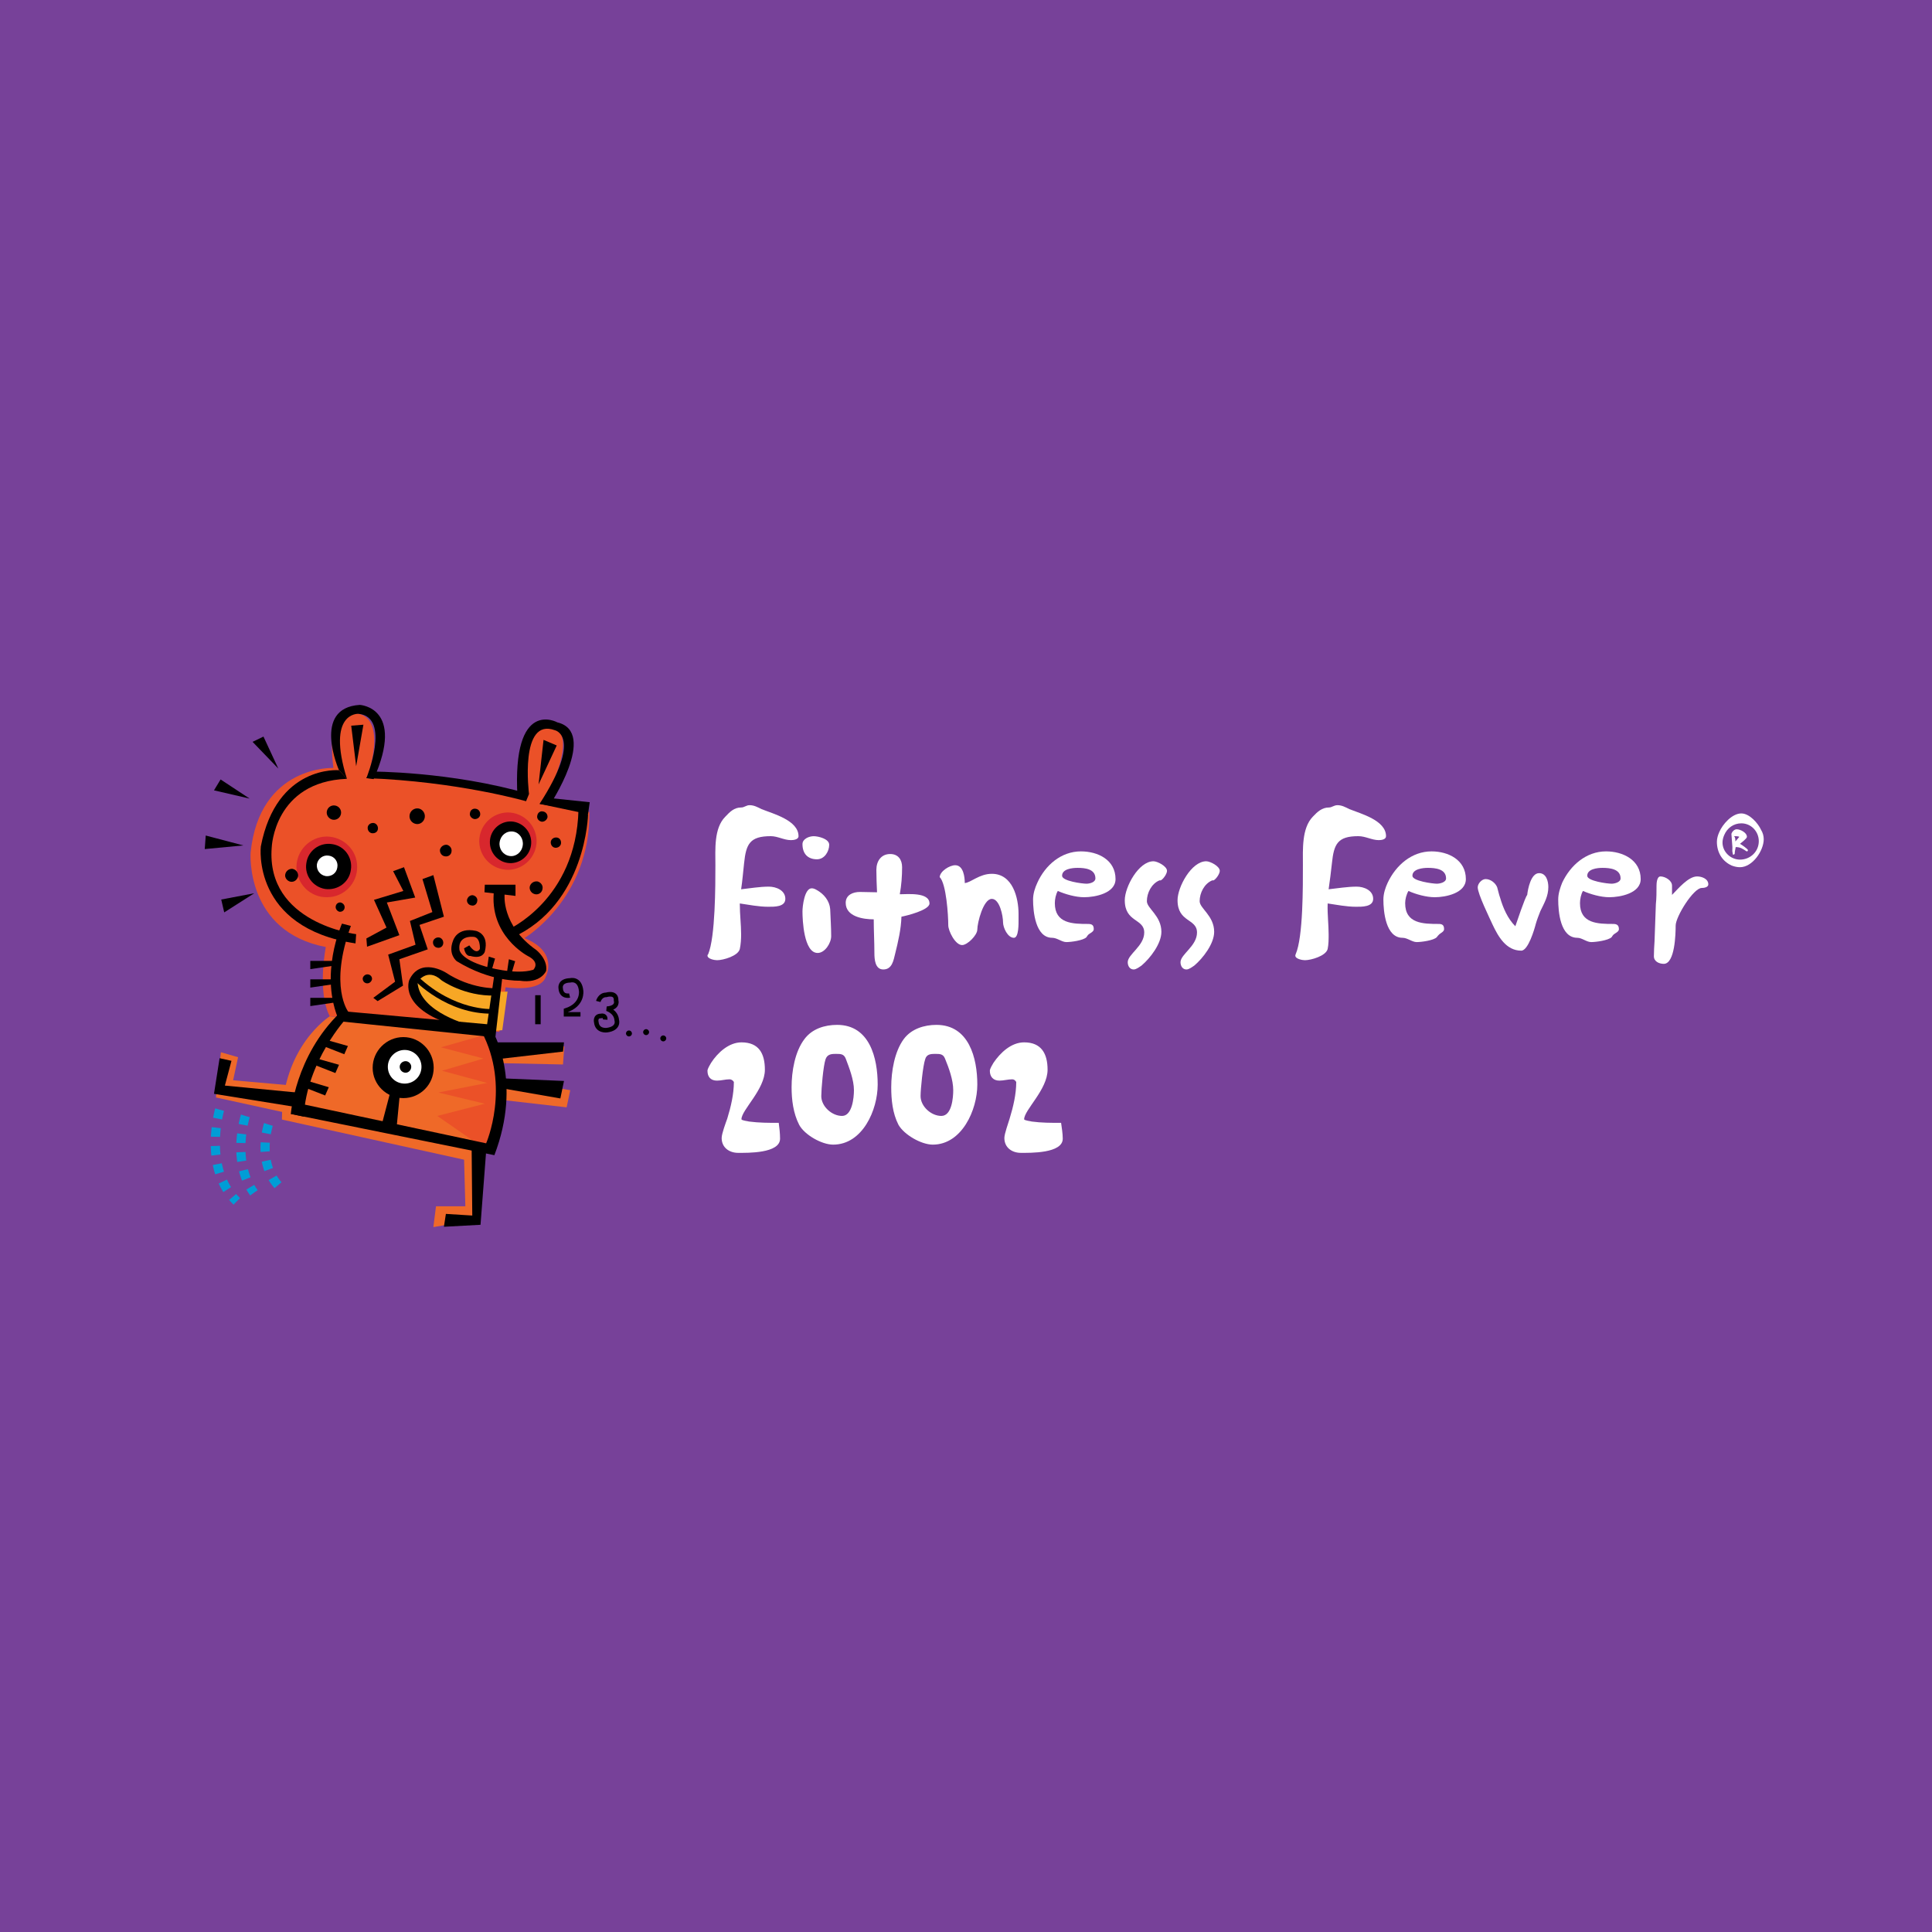 <?xml version="1.0" encoding="utf-8"?>
<!-- Generator: Adobe Illustrator 13.0.0, SVG Export Plug-In . SVG Version: 6.00 Build 14948)  -->
<!DOCTYPE svg PUBLIC "-//W3C//DTD SVG 1.0//EN" "http://www.w3.org/TR/2001/REC-SVG-20010904/DTD/svg10.dtd">
<svg version="1.0" id="Layer_1" xmlns="http://www.w3.org/2000/svg" xmlns:xlink="http://www.w3.org/1999/xlink" x="0px" y="0px"
	 width="192.756px" height="192.756px" viewBox="0 0 192.756 192.756" enable-background="new 0 0 192.756 192.756"
	 xml:space="preserve">
<g>
	<polygon fill-rule="evenodd" clip-rule="evenodd" fill="#774199" points="0,0 192.756,0 192.756,192.756 0,192.756 0,0 	"/>
	<path fill-rule="evenodd" clip-rule="evenodd" fill="#FFFFFF" d="M79.669,83.427c0-1.58-2.534-2.238-3.686-2.699
		c-0.395-0.197-0.757-0.395-1.185-0.395c-0.362,0-0.527,0.23-0.856,0.23c-0.691,0-1.119,0.428-1.58,0.921
		c-1.152,1.152-0.987,3.291-0.987,4.838c0,2.008,0,7.175-0.724,8.886c-0.033,0.033-0.065,0.066-0.065,0.132
		c0,0.329,0.691,0.46,0.954,0.46c0.625,0,2.106-0.428,2.271-1.119c0.099-0.461,0.131-0.987,0.131-1.448
		c0-0.987-0.131-2.008-0.131-3.028v-0.066c0.921,0.132,1.876,0.329,2.831,0.329c0.592,0,1.711,0.033,1.711-0.79
		c0-0.855-0.921-1.217-1.646-1.217c-0.921,0-1.843,0.164-2.765,0.263c0.132-0.856,0.198-1.745,0.296-2.6
		c0.198-1.909,0.56-2.699,2.666-2.699c0.691,0,1.316,0.395,2.007,0.395C79.175,83.822,79.669,83.756,79.669,83.427L79.669,83.427
		L79.669,83.427z"/>
	<path fill-rule="evenodd" clip-rule="evenodd" fill="#FFFFFF" d="M82.729,84.283c0-0.592-1.086-0.855-1.547-0.855
		c-0.46,0-1.119,0.263-1.119,0.79c0,0.955,0.526,1.514,1.448,1.514C82.269,85.731,82.729,84.941,82.729,84.283L82.729,84.283
		L82.729,84.283z M82.927,93.399c0-0.889-0.066-1.81-0.099-2.699c-0.066-0.823-0.625-1.514-1.35-1.909
		c-0.165-0.099-0.329-0.165-0.494-0.165c-0.724,0-0.921,1.811-0.921,2.304c0,0.855,0.131,4.147,1.514,4.147
		C82.302,95.078,82.927,94.091,82.927,93.399L82.927,93.399L82.927,93.399z"/>
	<path fill-rule="evenodd" clip-rule="evenodd" fill="#FFFFFF" d="M92.735,90.141c0-1.152-2.206-0.921-2.962-0.921
		c0.164-0.922,0.23-1.81,0.23-2.699c0-0.757-0.396-1.316-1.185-1.316c-0.921,0-1.382,0.724-1.382,1.58
		c0,0.724,0.033,1.514,0.066,2.238c-0.592,0-1.119-0.033-1.711-0.033c-0.691,0-1.415,0.296-1.415,1.086
		c0,1.382,1.744,1.646,2.797,1.646c0,1.119,0.066,2.238,0.066,3.357c0,0.625,0.065,1.645,0.888,1.645
		c0.889,0,1.021-0.921,1.185-1.58c0.296-1.185,0.592-2.468,0.625-3.686C90.464,91.359,92.735,90.799,92.735,90.141L92.735,90.141
		L92.735,90.141z"/>
	<path fill-rule="evenodd" clip-rule="evenodd" fill="#FFFFFF" d="M101.621,91.787v-0.592c0-1.646-0.593-4.015-2.666-4.015
		c-1.251,0-2.106,0.889-2.699,0.921c0-0.592-0.132-1.777-0.955-1.777c-0.56,0-1.514,0.593-1.547,1.185
		c0.658,0.658,0.855,3.818,0.855,4.805c0,0.56,0.691,1.975,1.383,1.975c0.526,0,1.514-0.987,1.514-1.547
		c0-0.658,0.593-3.061,1.448-3.061c0.79,0,1.119,1.711,1.119,2.337c0,0.527,0.461,1.547,1.086,1.547
		C101.654,93.564,101.621,92.083,101.621,91.787L101.621,91.787L101.621,91.787z"/>
	<path fill-rule="evenodd" clip-rule="evenodd" fill="#FFFFFF" d="M111.297,87.706c0-1.909-1.744-2.764-3.456-2.764
		c-1.975,0-3.554,1.382-4.344,3.126c-0.23,0.494-0.428,1.086-0.428,1.678c0,1.185,0.23,3.818,1.908,3.818
		c0.494,0,0.955,0.428,1.416,0.428c0.46,0,1.711-0.165,2.007-0.494c0.066-0.099,0.099-0.165,0.165-0.23
		c0.164-0.164,0.56-0.296,0.56-0.56c0-0.395-0.165-0.526-0.56-0.526c-1.547,0-3.324-0.033-3.324-2.073
		c0-0.395,0.099-0.889,0.296-1.218c0.757,0.329,1.777,0.625,2.633,0.625C109.257,89.516,111.297,89.121,111.297,87.706
		L111.297,87.706L111.297,87.706z M109.289,87.64c0,0.396-0.592,0.527-0.889,0.527c-0.428,0-2.436-0.263-2.436-0.79
		c0-0.691,1.021-0.79,1.547-0.79C108.236,86.587,109.289,86.686,109.289,87.64L109.289,87.64L109.289,87.64z"/>
	<path fill-rule="evenodd" clip-rule="evenodd" fill="#FFFFFF" d="M116.432,86.883c0-0.461-0.955-0.954-1.35-0.954
		c-1.481,0-2.863,2.567-2.863,3.883c0,2.238,1.941,1.81,1.941,3.226c0,1.349-1.646,2.172-1.646,2.962
		c0,0.362,0.197,0.724,0.593,0.724c0.263,0,0.592-0.263,0.79-0.395c0.855-0.724,1.975-2.172,1.975-3.357
		c0-1.613-1.448-2.337-1.448-3.061c0-0.823,0.461-1.745,1.25-2.074c0.066,0,0.1,0,0.132,0
		C116.069,87.706,116.432,87.179,116.432,86.883L116.432,86.883L116.432,86.883z"/>
	<path fill-rule="evenodd" clip-rule="evenodd" fill="#FFFFFF" d="M121.697,86.883c0-0.461-0.955-0.954-1.35-0.954
		c-1.48,0-2.863,2.567-2.863,3.883c0,2.238,1.941,1.81,1.941,3.226c0,1.349-1.646,2.172-1.646,2.962
		c0,0.362,0.198,0.724,0.593,0.724c0.263,0,0.592-0.263,0.79-0.395c0.855-0.724,1.975-2.172,1.975-3.357
		c0-1.613-1.448-2.337-1.448-3.061c0-0.823,0.461-1.745,1.25-2.074c0.066,0,0.1,0,0.133,0
		C121.335,87.706,121.697,87.179,121.697,86.883L121.697,86.883L121.697,86.883z"/>
	<path fill-rule="evenodd" clip-rule="evenodd" fill="#FFFFFF" d="M138.284,83.427c0-1.58-2.501-2.238-3.653-2.699
		c-0.395-0.197-0.757-0.395-1.185-0.395c-0.362,0-0.56,0.23-0.855,0.23c-0.691,0-1.152,0.428-1.613,0.921
		c-1.118,1.152-0.987,3.291-0.987,4.838c0,2.008,0.033,7.175-0.724,8.886c0,0.033-0.033,0.066-0.033,0.132
		c0,0.329,0.691,0.46,0.955,0.46c0.625,0,2.105-0.428,2.271-1.119c0.099-0.461,0.099-0.987,0.099-1.448
		c0-0.987-0.132-2.008-0.099-3.028v-0.066c0.922,0.132,1.876,0.329,2.83,0.329c0.56,0,1.712,0.033,1.712-0.79
		c0-0.855-0.922-1.217-1.646-1.217c-0.922,0-1.876,0.164-2.798,0.263c0.132-0.856,0.23-1.745,0.329-2.6
		c0.197-1.909,0.56-2.699,2.633-2.699c0.725,0,1.35,0.395,2.041,0.395C137.823,83.822,138.284,83.756,138.284,83.427L138.284,83.427
		L138.284,83.427z"/>
	<path fill-rule="evenodd" clip-rule="evenodd" fill="#FFFFFF" d="M146.249,87.706c0-1.909-1.744-2.764-3.423-2.764
		c-1.975,0-3.555,1.382-4.377,3.126c-0.23,0.494-0.428,1.086-0.428,1.678c0,1.185,0.229,3.818,1.908,3.818
		c0.494,0,0.955,0.428,1.415,0.428c0.461,0,1.712-0.165,2.008-0.494c0.066-0.099,0.132-0.165,0.197-0.23
		c0.132-0.164,0.527-0.296,0.527-0.56c0-0.395-0.165-0.526-0.527-0.526c-1.579,0-3.356-0.033-3.356-2.073
		c0-0.395,0.132-0.889,0.329-1.218c0.724,0.329,1.777,0.625,2.633,0.625C144.208,89.516,146.249,89.121,146.249,87.706
		L146.249,87.706z M144.274,87.64c0,0.396-0.626,0.527-0.922,0.527c-0.395,0-2.436-0.263-2.436-0.79c0-0.691,1.054-0.79,1.547-0.79
		C143.188,86.587,144.274,86.686,144.274,87.64L144.274,87.64L144.274,87.64z"/>
	<path fill-rule="evenodd" clip-rule="evenodd" fill="#FFFFFF" d="M154.477,88.496c0-0.56-0.197-1.382-0.921-1.382
		c-0.823,0-1.119,1.58-1.186,2.172c-0.229,0.263-1.053,2.764-1.185,3.126c-0.757-0.757-1.218-1.81-1.514-2.831
		c-0.132-0.362-0.197-0.724-0.296-1.053c-0.165-0.428-0.658-0.823-1.152-0.823c-0.395,0-0.79,0.461-0.79,0.823
		c0,0.658,1.185,3.061,1.481,3.719c0.56,1.185,1.35,2.6,2.863,2.6c0.691,0,1.316-2.14,1.448-2.666
		c0.131-0.461,0.296-0.855,0.46-1.283C154.082,90.075,154.477,89.417,154.477,88.496L154.477,88.496L154.477,88.496z"/>
	<path fill-rule="evenodd" clip-rule="evenodd" fill="#FFFFFF" d="M163.692,87.706c0-1.909-1.777-2.764-3.456-2.764
		c-1.975,0-3.555,1.382-4.377,3.126c-0.197,0.494-0.396,1.086-0.396,1.678c0,1.185,0.198,3.818,1.909,3.818
		c0.461,0,0.922,0.428,1.383,0.428c0.46,0,1.711-0.165,2.04-0.494c0.065-0.099,0.099-0.165,0.165-0.23
		c0.164-0.164,0.559-0.296,0.559-0.56c0-0.395-0.197-0.526-0.559-0.526c-1.547,0-3.324-0.033-3.324-2.073
		c0-0.395,0.099-0.889,0.296-1.218c0.757,0.329,1.777,0.625,2.633,0.625C161.651,89.516,163.692,89.121,163.692,87.706
		L163.692,87.706L163.692,87.706z M161.685,87.64c0,0.396-0.625,0.527-0.889,0.527c-0.428,0-2.436-0.263-2.436-0.79
		c0-0.691,1.021-0.79,1.514-0.79C160.599,86.587,161.685,86.686,161.685,87.64L161.685,87.64L161.685,87.64z"/>
	<path fill-rule="evenodd" clip-rule="evenodd" fill="#FFFFFF" d="M170.439,88.232c0-0.56-0.658-0.79-1.119-0.79
		c-0.889,0-1.909,1.25-2.502,1.843v-0.922c0-0.526-0.69-0.921-1.151-0.921c-0.362,0-0.396,0.691-0.396,0.921
		c0,0.625,0,1.251-0.065,1.843l-0.132,3.686c-0.032,0.494-0.065,1.021-0.065,1.514c0,0.526,0.526,0.757,0.987,0.757
		c1.119,0,1.185-3.028,1.185-3.818c0-0.889,1.777-3.752,2.601-3.752C170.011,88.594,170.439,88.528,170.439,88.232L170.439,88.232
		L170.439,88.232z"/>
	<path fill-rule="evenodd" clip-rule="evenodd" fill="#FFFFFF" d="M175.968,83.724c0-0.329-0.099-0.658-0.263-0.922
		c-0.296-0.658-1.152-1.646-1.975-1.646c-0.922,0-1.876,1.086-2.205,1.876c-0.132,0.296-0.23,0.625-0.23,0.955
		c0,1.053,0.526,1.942,1.48,2.37c0.264,0.099,0.527,0.165,0.823,0.165C174.85,86.521,175.968,84.875,175.968,83.724L175.968,83.724
		L175.968,83.724z M175.475,83.921c0,1.053-0.855,1.843-1.876,1.843c-0.922,0-1.744-0.757-1.744-1.711
		c0-0.23,0.065-0.494,0.164-0.724c0.297-0.724,0.955-1.185,1.712-1.185C174.718,82.144,175.475,82.966,175.475,83.921
		L175.475,83.921L175.475,83.921z M174.389,84.81c0-0.099-0.658-0.56-0.79-0.625c0.164-0.131,0.691-0.526,0.691-0.691
		c0-0.428-0.658-0.757-1.021-0.757c-0.23,0-0.461,0.23-0.526,0.46c0.032,0.428,0.065,0.889,0.099,1.316
		c0,0.23-0.033,0.428,0.033,0.625c0,0.066,0,0.132,0.065,0.132s0.132-0.066,0.132-0.099c0-0.23,0.065-0.428,0.099-0.658
		c0.461,0,0.691,0.165,1.086,0.428C174.355,84.941,174.389,84.908,174.389,84.81L174.389,84.81L174.389,84.81z M173.533,83.493
		l-0.396,0.461c0-0.033,0-0.099,0-0.132c0-0.132-0.033-0.329-0.132-0.395c0.033,0,0.066,0,0.099,0
		C173.204,83.427,173.434,83.427,173.533,83.493L173.533,83.493L173.533,83.493z"/>
	<path fill-rule="evenodd" clip-rule="evenodd" fill="#FFFFFF" d="M77.826,113.607c0-0.527-0.065-1.086-0.132-1.58
		c-0.987,0-1.975,0-2.962-0.131c-0.065-0.033-0.757-0.1-0.757-0.23c0-0.922,2.337-2.963,2.337-4.938
		c0-1.613-0.593-2.732-2.337-2.732c-1.251,0-2.37,1.021-3.028,2.041c-0.099,0.166-0.362,0.594-0.362,0.791
		c0,0.625,0.329,0.986,0.954,0.986c0.428,0,0.823-0.131,1.251-0.131c0.164,0,0.329,0.098,0.428,0.264
		c0,1.217-0.296,2.467-0.658,3.652c-0.165,0.461-0.56,1.514-0.56,1.941c0,0.955,0.757,1.48,1.646,1.48
		C74.567,115.021,77.826,115.088,77.826,113.607L77.826,113.607z"/>
	<path fill-rule="evenodd" clip-rule="evenodd" fill="#FFFFFF" d="M87.567,108.209c0-2.633-0.79-5.957-4.048-5.957
		c-1.25,0-2.501,0.396-3.258,1.416c-0.955,1.25-1.284,3.225-1.284,4.805c0,1.252,0.165,2.6,0.757,3.752
		c0.526,0.988,2.238,1.975,3.39,1.975C86.054,114.199,87.567,110.744,87.567,108.209L87.567,108.209z M85.198,108.77
		c0,0.725-0.164,2.566-1.185,2.566s-2.073-0.953-2.073-1.975c0-0.691,0.197-3.027,0.428-3.686c0.165-0.461,0.526-0.527,0.954-0.527
		c0.494,0,0.856-0.033,1.054,0.461C84.737,106.564,85.198,107.748,85.198,108.77L85.198,108.77z"/>
	<path fill-rule="evenodd" clip-rule="evenodd" fill="#FFFFFF" d="M97.507,108.209c0-2.633-0.823-5.957-4.081-5.957
		c-1.218,0-2.501,0.396-3.258,1.416c-0.921,1.25-1.25,3.225-1.25,4.805c0,1.252,0.131,2.6,0.724,3.752
		c0.56,0.988,2.271,1.975,3.422,1.975C95.96,114.199,97.507,110.744,97.507,108.209L97.507,108.209z M95.104,108.77
		c0,0.725-0.132,2.566-1.185,2.566c-1.02,0-2.073-0.953-2.073-1.975c0-0.691,0.23-3.027,0.461-3.686
		c0.131-0.461,0.493-0.527,0.921-0.527c0.494,0,0.855-0.033,1.053,0.461C94.676,106.564,95.104,107.748,95.104,108.77L95.104,108.77
		z"/>
	<path fill-rule="evenodd" clip-rule="evenodd" fill="#FFFFFF" d="M106.031,113.607c0-0.527-0.099-1.086-0.165-1.58
		c-0.987,0-1.975,0-2.929-0.131c-0.065-0.033-0.757-0.1-0.757-0.23c0-0.922,2.337-2.963,2.337-4.938
		c0-1.613-0.626-2.732-2.337-2.732c-1.284,0-2.37,1.021-3.061,2.041c-0.1,0.166-0.362,0.594-0.362,0.791
		c0,0.625,0.362,0.986,0.954,0.986c0.428,0,0.855-0.131,1.284-0.131c0.164,0,0.296,0.098,0.395,0.264
		c0,1.217-0.296,2.467-0.658,3.652c-0.132,0.461-0.526,1.514-0.526,1.941c0,0.955,0.757,1.48,1.646,1.48
		C102.772,115.021,106.031,115.088,106.031,113.607L106.031,113.607z"/>
	<path fill-rule="evenodd" clip-rule="evenodd" fill="#EF6928" d="M32.901,101.396c0,0-4.772,2.996-4.772,10.303l19.254,4.244
		l0.263-1.316h1.217c0,0,2.798-6.846-0.131-11.486L32.901,101.396L32.901,101.396z"/>
	<path fill-rule="evenodd" clip-rule="evenodd" fill="#EB5128" d="M48.732,103.141l-4.739,1.35l4.246,1.119l-4.147,1.219
		l4.509,1.217L43.729,109l4.641,1.119l-4.739,1.217l4.739,3.291l0.625-0.361C48.995,114.266,51.036,108.145,48.732,103.141
		L48.732,103.141z"/>
	<polygon fill-rule="evenodd" clip-rule="evenodd" fill="#EF6928" points="49.95,106.07 56.17,106.203 56.302,104.393 
		49.357,104.754 49.95,106.07 	"/>
	<polygon fill-rule="evenodd" clip-rule="evenodd" fill="#EF6928" points="49.95,109.725 56.532,110.48 56.894,108.77 
		50.048,107.584 49.95,109.725 	"/>
	<polygon fill-rule="evenodd" clip-rule="evenodd" fill="#EF6928" points="46.296,115.482 46.428,120.354 43.499,120.354 
		43.236,122.428 47.646,121.67 48.008,115.482 46.296,115.482 	"/>
	<polygon fill-rule="evenodd" clip-rule="evenodd" fill="#EF6928" points="28.854,108.275 23.258,107.781 23.752,105.479 
		22.041,104.984 21.547,109.494 28.754,111.072 28.854,108.275 	"/>
	<path fill-rule="evenodd" clip-rule="evenodd" fill="#EB5128" d="M33.264,76.614c0,0-7.373-0.296-8.261,8.458
		c0,0-0.559,7.866,7.504,9.413c0,0-0.889,4.442,0.395,6.911l16.917,1.547l0.625-4.443c0,0,3.554,0.561,4.015-1.086
		c0,0,1.316-2.435-2.139-3.817c0,0,6.582-3.917,6.483-12.572l-4.542-0.987c0,0,3.949-7.273,0.494-7.603c0,0-3.39-1.975-3.094,7.043
		c0,0-10.104-2.501-15.008-1.941c0,0,2.337-6.484-1.613-6.418C35.041,71.118,32.506,70.46,33.264,76.614L33.264,76.614z"/>
	<path fill-rule="evenodd" clip-rule="evenodd" fill="#D8272D" d="M50.707,86.784c1.58-0.033,2.831-1.316,2.831-2.896
		c-0.033-1.58-1.316-2.83-2.896-2.83c-1.58,0.033-2.83,1.316-2.83,2.896C47.843,85.534,49.127,86.784,50.707,86.784L50.707,86.784z"
		/>
	<path fill-rule="evenodd" clip-rule="evenodd" fill="#D8272D" d="M32.638,89.516c1.678,0,3.028-1.382,2.995-3.061
		c0-1.646-1.382-2.995-3.061-2.995c-1.679,0.033-2.995,1.415-2.995,3.061C29.61,88.199,30.959,89.549,32.638,89.516L32.638,89.516z"
		/>
	<path fill-rule="evenodd" clip-rule="evenodd" fill="#F7A725" d="M50.641,98.928c0,0-2.501,0.297-6.056-1.48
		c0,0-2.205-1.941-3.094,0.428c0,0-1.283,3.916,7.8,4.971l0.823-0.066L50.641,98.928L50.641,98.928z"/>
	<path fill-rule="evenodd" clip-rule="evenodd" d="M33.823,76.845c0,0-6.221-0.56-7.8,7.603c0,0-0.955,8.097,9.446,9.676
		l0.065-0.922c0,0-9.018-1.085-8.425-8.656c0,0,0.23-6.549,7.504-6.845L33.823,76.845L33.823,76.845z"/>
	<path fill-rule="evenodd" clip-rule="evenodd" d="M33.823,76.845c0,0-2.765-6.22,2.073-6.517c0,0,4.575,0.23,1.382,7.405
		l-0.724-0.099c0,0,2.501-6.089-0.79-6.418c0,0-3.226-0.197-1.152,6.484L33.823,76.845L33.823,76.845z"/>
	<path fill-rule="evenodd" clip-rule="evenodd" d="M37.016,76.977c0,0,7.964-0.033,15.765,2.238l-0.296,0.724
		c0,0-6.813-1.975-15.929-2.304L37.016,76.977L37.016,76.977z"/>
	<path fill-rule="evenodd" clip-rule="evenodd" d="M52.78,79.214c0,0-0.987-7.701,2.6-6.352c0,0,2.798,0.625-1.547,7.34l0.987,0.164
		c0,0,4.871-7.306,0.79-8.293c0,0-4.542-2.534-3.982,7.438L52.78,79.214L52.78,79.214z"/>
	<polygon fill-rule="evenodd" clip-rule="evenodd" points="35.534,76.45 35.041,72.402 36.258,72.303 35.534,76.45 	"/>
	<polygon fill-rule="evenodd" clip-rule="evenodd" points="53.734,78.26 55.544,74.376 54.229,73.817 53.734,78.26 	"/>
	<polygon fill-rule="evenodd" clip-rule="evenodd" points="53.833,80.202 58.671,81.222 58.836,80.037 54.755,79.609 53.833,80.202 
			"/>
	<path fill-rule="evenodd" clip-rule="evenodd" d="M58.671,81.222c0,0-0.165,9.018-7.603,12.342l-0.428-0.79
		c0,0,6.846-2.962,7.076-11.98L58.671,81.222L58.671,81.222z"/>
	<path fill-rule="evenodd" clip-rule="evenodd" d="M50.345,89.22c0,0-0.362,3.094,3.159,5.562c0,0,1.152,0.889,0.987,2.073
		c0,0-0.494,1.317-2.666,0.987c0,0-2.863,0.133-6.253-1.941c0,0-0.921-0.691-0.362-2.074c0,0,0.395-1.349,2.271-0.954
		c0,0,1.349,0.263,0.889,2.073c0,0-0.198,0.79-1.448,0.428c0,0-0.461,0.099-0.625-0.757l0.527-0.296c0,0,0.658,1.021,1.053,0.362
		c0,0,0.099-1.284-0.757-1.218c0,0-1.448-0.132-1.283,1.283c0,0,0.033,0.922,2.6,1.679c0,0,2.929,0.889,4.772,0.329
		c0,0,0.757-0.724-0.56-1.382c0,0-3.917-2.041-3.357-6.582L50.345,89.22L50.345,89.22z"/>
	<polygon fill-rule="evenodd" clip-rule="evenodd" points="48.337,89.022 51.431,89.384 51.431,88.265 48.37,88.265 48.337,89.022 	
		"/>
	<path fill-rule="evenodd" clip-rule="evenodd" d="M50.641,86.093c1.119,0.165,2.172-0.625,2.337-1.744s-0.592-2.172-1.744-2.37
		c-1.119-0.165-2.172,0.625-2.337,1.745C48.732,84.875,49.522,85.929,50.641,86.093L50.641,86.093z"/>
	<path fill-rule="evenodd" clip-rule="evenodd" d="M32.44,88.693c1.251,0.165,2.403-0.658,2.567-1.909
		c0.197-1.25-0.658-2.402-1.876-2.567c-1.251-0.197-2.402,0.658-2.567,1.909C30.367,87.344,31.223,88.496,32.44,88.693L32.44,88.693
		z"/>
	<path fill-rule="evenodd" clip-rule="evenodd" fill="#FFFFFF" d="M32.506,87.41c0.56,0.066,1.086-0.296,1.152-0.889
		c0.099-0.56-0.296-1.086-0.855-1.152c-0.56-0.099-1.086,0.296-1.185,0.855C31.552,86.784,31.914,87.311,32.506,87.41L32.506,87.41z
		"/>
	<path fill-rule="evenodd" clip-rule="evenodd" fill="#FFFFFF" d="M50.838,85.402c0.625,0.099,1.218-0.362,1.316-1.053
		c0.099-0.658-0.329-1.283-0.955-1.382c-0.658-0.099-1.25,0.362-1.349,1.053C49.752,84.678,50.18,85.303,50.838,85.402
		L50.838,85.402z"/>
	<path fill-rule="evenodd" clip-rule="evenodd" d="M34.119,92.149c0,0-2.337,5.101-0.263,9.742l15.567,1.613l0.691-5.99l-0.79-0.297
		l-0.724,4.971l-13.856-1.252c0,0-1.941-2.5,0.264-8.557L34.119,92.149L34.119,92.149z"/>
	<path fill-rule="evenodd" clip-rule="evenodd" d="M49.489,98.6c0,0-2.501,0.1-5.036-1.58c0,0-2.534-1.58-3.62,0.758
		c0,0-1.152,2.797,4.509,4.541h1.679c0,0-5.2-1.25-5.365-4.344c0,0,0.955-1.515,2.403-0.164c0,0,2.271,1.611,5.332,1.514
		L49.489,98.6L49.489,98.6z"/>
	<path fill-rule="evenodd" clip-rule="evenodd" d="M49.094,100.674c0,0-3.719,0.197-7.372-3.227l-0.329,0.395
		c0,0,3.192,3.357,7.734,3.291L49.094,100.674L49.094,100.674z"/>
	<polygon fill-rule="evenodd" clip-rule="evenodd" points="48.567,96.822 48.765,95.44 49.39,95.637 49.028,96.888 48.567,96.822 	
		"/>
	<polygon fill-rule="evenodd" clip-rule="evenodd" points="50.575,97.053 50.772,95.703 51.398,95.901 51.036,97.119 50.575,97.053 
			"/>
	<polygon fill-rule="evenodd" clip-rule="evenodd" points="43.236,87.311 44.289,91.458 41.854,92.28 42.676,94.716 39.846,95.703 
		40.208,98.336 37.674,99.883 37.246,99.555 39.418,97.941 38.727,95.243 41.458,94.255 40.899,91.886 43.137,90.997 42.149,87.706 
		43.236,87.311 	"/>
	<polygon fill-rule="evenodd" clip-rule="evenodd" points="40.307,86.521 41.426,89.549 38.595,90.042 39.846,93.301 36.62,94.453 
		36.555,93.629 38.562,92.544 37.312,89.779 40.241,88.891 39.221,86.916 40.307,86.521 	"/>
	<path fill-rule="evenodd" clip-rule="evenodd" d="M33.198,81.782c0.395,0.066,0.757-0.198,0.823-0.592
		c0.065-0.396-0.197-0.757-0.593-0.823c-0.395-0.065-0.757,0.198-0.822,0.593C32.539,81.354,32.835,81.716,33.198,81.782
		L33.198,81.782z"/>
	<path fill-rule="evenodd" clip-rule="evenodd" d="M41.524,82.209c0.395,0.066,0.79-0.23,0.855-0.658
		c0.066-0.428-0.23-0.823-0.625-0.889c-0.428-0.066-0.823,0.23-0.889,0.658C40.8,81.749,41.097,82.144,41.524,82.209L41.524,82.209z
		"/>
	<path fill-rule="evenodd" clip-rule="evenodd" d="M37.114,83.131c0.296,0.033,0.56-0.132,0.592-0.428s-0.165-0.56-0.428-0.592
		c-0.296-0.033-0.56,0.165-0.592,0.428C36.653,82.835,36.851,83.098,37.114,83.131L37.114,83.131z"/>
	<path fill-rule="evenodd" clip-rule="evenodd" d="M28.985,87.969c0.362,0.066,0.691-0.197,0.757-0.559
		c0.033-0.329-0.198-0.659-0.56-0.724c-0.329-0.033-0.658,0.197-0.725,0.56C28.393,87.574,28.656,87.903,28.985,87.969
		L28.985,87.969z"/>
	<path fill-rule="evenodd" clip-rule="evenodd" d="M33.856,90.964c0.263,0.033,0.494-0.132,0.526-0.395
		c0.033-0.23-0.131-0.461-0.395-0.527c-0.23-0.033-0.46,0.131-0.494,0.395C33.461,90.667,33.625,90.898,33.856,90.964L33.856,90.964
		z"/>
	<path fill-rule="evenodd" clip-rule="evenodd" d="M36.587,98.105c0.23,0.033,0.461-0.131,0.527-0.395
		c0.033-0.23-0.132-0.461-0.395-0.494c-0.23-0.033-0.461,0.133-0.527,0.363C36.16,97.842,36.324,98.072,36.587,98.105L36.587,98.105
		z"/>
	<path fill-rule="evenodd" clip-rule="evenodd" d="M47.054,90.339c0.263,0.065,0.526-0.132,0.559-0.428
		c0.066-0.264-0.131-0.527-0.428-0.593c-0.263-0.033-0.527,0.165-0.592,0.461C46.56,90.042,46.757,90.306,47.054,90.339
		L47.054,90.339z"/>
	<path fill-rule="evenodd" clip-rule="evenodd" d="M44.388,85.435c0.329,0.066,0.625-0.164,0.658-0.46
		c0.065-0.329-0.165-0.625-0.461-0.691c-0.329-0.033-0.625,0.198-0.691,0.494C43.861,85.105,44.091,85.402,44.388,85.435
		L44.388,85.435z"/>
	<path fill-rule="evenodd" clip-rule="evenodd" d="M47.317,81.716c0.296,0.033,0.559-0.165,0.592-0.428
		c0.033-0.296-0.165-0.56-0.428-0.593c-0.296-0.065-0.56,0.132-0.593,0.428C46.823,81.387,47.021,81.65,47.317,81.716L47.317,81.716
		z"/>
	<path fill-rule="evenodd" clip-rule="evenodd" d="M55.38,84.579c0.296,0.033,0.56-0.165,0.592-0.428
		c0.033-0.296-0.131-0.56-0.428-0.593c-0.296-0.033-0.56,0.165-0.592,0.428C54.919,84.283,55.117,84.546,55.38,84.579L55.38,84.579z
		"/>
	<path fill-rule="evenodd" clip-rule="evenodd" d="M53.405,89.22c0.362,0.066,0.691-0.197,0.724-0.56
		c0.066-0.329-0.197-0.658-0.526-0.724c-0.362-0.033-0.691,0.197-0.757,0.56C52.813,88.825,53.043,89.154,53.405,89.22L53.405,89.22
		z"/>
	<path fill-rule="evenodd" clip-rule="evenodd" d="M43.631,94.551c0.296,0.066,0.56-0.131,0.592-0.428s-0.165-0.56-0.428-0.592
		c-0.296-0.033-0.559,0.165-0.592,0.428C43.17,94.255,43.367,94.519,43.631,94.551L43.631,94.551z"/>
	<path fill-rule="evenodd" clip-rule="evenodd" d="M54.031,81.979c0.263,0.033,0.526-0.165,0.592-0.428
		c0.033-0.296-0.165-0.56-0.461-0.592c-0.263-0.066-0.526,0.131-0.559,0.428C53.537,81.65,53.734,81.913,54.031,81.979
		L54.031,81.979z"/>
	<path fill-rule="evenodd" clip-rule="evenodd" d="M34.613,101.529c0,0-4.015,4.311-4.312,9.873l-1.284-0.264
		c0,0,0.395-5.76,4.937-10.137L34.613,101.529L34.613,101.529z"/>
	<path fill-rule="evenodd" clip-rule="evenodd" d="M49.16,102.91c0,0,2.995,4.938,0.165,12.342l-20.307-4.113l0.658-1.086
		l18.826,4.016c0,0,2.468-5.66-0.46-11.158H49.16L49.16,102.91z"/>
	<polygon fill-rule="evenodd" clip-rule="evenodd" points="48.501,114.891 47.942,122.197 44.289,122.395 44.486,121.111 
		47.119,121.275 47.054,114.332 48.501,114.891 	"/>
	<polygon fill-rule="evenodd" clip-rule="evenodd" points="29.314,110.414 21.35,109.131 21.909,105.576 23.094,105.84 
		22.436,108.309 29.939,109.033 29.314,110.414 	"/>
	<polygon fill-rule="evenodd" clip-rule="evenodd" points="32.506,103.734 34.711,104.359 34.35,105.182 32.243,104.359 
		32.506,103.734 	"/>
	<polygon fill-rule="evenodd" clip-rule="evenodd" points="31.618,105.609 33.823,106.234 33.461,107.059 31.354,106.234 
		31.618,105.609 	"/>
	<polygon fill-rule="evenodd" clip-rule="evenodd" points="30.598,107.814 32.803,108.473 32.44,109.295 30.334,108.473 
		30.598,107.814 	"/>
	<polygon fill-rule="evenodd" clip-rule="evenodd" points="33.428,95.868 30.959,95.868 30.959,96.69 33.428,96.329 33.428,95.868 	
		"/>
	<polygon fill-rule="evenodd" clip-rule="evenodd" points="33.428,97.711 30.959,97.711 30.959,98.533 33.428,98.172 33.428,97.711 
			"/>
	<polygon fill-rule="evenodd" clip-rule="evenodd" points="33.428,99.555 30.959,99.555 30.959,100.377 33.428,100.016 
		33.428,99.555 	"/>
	<path fill-rule="evenodd" clip-rule="evenodd" d="M40.241,109.559c1.678,0,3.028-1.35,3.028-3.027s-1.35-3.061-3.028-3.061
		s-3.061,1.383-3.061,3.061S38.562,109.559,40.241,109.559L40.241,109.559z"/>
	<path fill-rule="evenodd" clip-rule="evenodd" fill="#FFFFFF" d="M40.372,108.111c0.922,0,1.679-0.725,1.679-1.68
		c0-0.92-0.757-1.678-1.679-1.678c-0.921,0-1.678,0.758-1.678,1.678C38.694,107.387,39.451,108.111,40.372,108.111L40.372,108.111z"
		/>
	<path fill-rule="evenodd" clip-rule="evenodd" d="M40.471,107.025c0.296,0,0.559-0.264,0.559-0.594
		c0-0.295-0.263-0.559-0.559-0.559c-0.329,0-0.592,0.264-0.592,0.559C39.879,106.762,40.142,107.025,40.471,107.025L40.471,107.025z
		"/>
	<polygon fill-rule="evenodd" clip-rule="evenodd" points="38.99,108.77 38.003,112.521 39.55,112.686 39.912,108.934 38.99,108.77 
			"/>
	<polygon fill-rule="evenodd" clip-rule="evenodd" points="49.061,103.996 56.269,103.996 56.17,104.918 49.884,105.643 
		49.061,103.996 	"/>
	<polygon fill-rule="evenodd" clip-rule="evenodd" points="50.048,107.584 56.269,107.848 55.907,109.592 50.048,108.572 
		50.048,107.584 	"/>
	<polygon fill-rule="evenodd" clip-rule="evenodd" points="25.365,89.121 22.37,91.03 22.073,89.746 25.365,89.121 	"/>
	<polygon fill-rule="evenodd" clip-rule="evenodd" points="24.278,84.349 20.526,83.361 20.428,84.711 24.278,84.349 	"/>
	<polygon fill-rule="evenodd" clip-rule="evenodd" points="24.904,79.675 22.008,77.767 21.35,78.853 24.904,79.675 	"/>
	<polygon fill-rule="evenodd" clip-rule="evenodd" points="27.767,76.68 26.286,73.488 25.2,74.015 27.767,76.68 	"/>
	
		<line fill="none" stroke="#000000" stroke-width="0.548" stroke-miterlimit="2.613" x1="53.669" y1="99.291" x2="53.669" y2="102.188"/>
	<path fill="none" stroke="#000000" stroke-width="0.439" stroke-miterlimit="2.613" d="M56.828,99.324
		c0,0-0.823,0.197-0.889-0.725c0,0-0.165-0.758,0.955-0.789c0,0,0.955-0.264,1.086,1.053c0,0,0.198,1.383-1.514,1.941v0.395h1.448"
		/>
	<path fill="none" stroke="#000000" stroke-width="0.457" stroke-miterlimit="2.613" d="M59.691,99.916c0,0,0.165-0.658,0.79-0.658
		c0,0,1.021-0.33,0.988,0.559c0,0,0.263,0.725-0.921,0.824c0,0,0.921,0.264,0.987,1.15c0,0,0.263,0.824-0.987,0.988
		c0,0-0.955,0.131-1.054-0.789c0,0-0.164-0.627,0.461-0.627c0,0,0.461-0.131,0.428,0.363"/>
	<path fill-rule="evenodd" clip-rule="evenodd" d="M62.752,103.404c0.165,0,0.296-0.131,0.296-0.295
		c0-0.166-0.131-0.297-0.296-0.297c-0.165,0-0.296,0.131-0.296,0.297C62.456,103.273,62.587,103.404,62.752,103.404L62.752,103.404z
		"/>
	<path fill-rule="evenodd" clip-rule="evenodd" d="M64.463,103.273c0.165,0,0.296-0.133,0.296-0.297s-0.131-0.297-0.296-0.297
		c-0.164,0-0.296,0.133-0.296,0.297S64.299,103.273,64.463,103.273L64.463,103.273z"/>
	<path fill-rule="evenodd" clip-rule="evenodd" d="M66.175,103.898c0.164,0,0.296-0.131,0.296-0.297
		c0-0.164-0.132-0.295-0.296-0.295c-0.165,0-0.296,0.131-0.296,0.295C65.879,103.768,66.01,103.898,66.175,103.898L66.175,103.898z"
		/>
	<path fill="none" stroke="#009DD6" stroke-width="0.914" stroke-miterlimit="2.613" stroke-dasharray="0.914,0.914" d="
		M21.909,110.711c0,0-1.712,5.857,1.711,9.148 M24.476,111.336c0,0-1.448,4.51,0.855,7.668 M26.78,112.191
		c0,0-1.218,3.654,0.987,6.09"/>
</g>
</svg>
